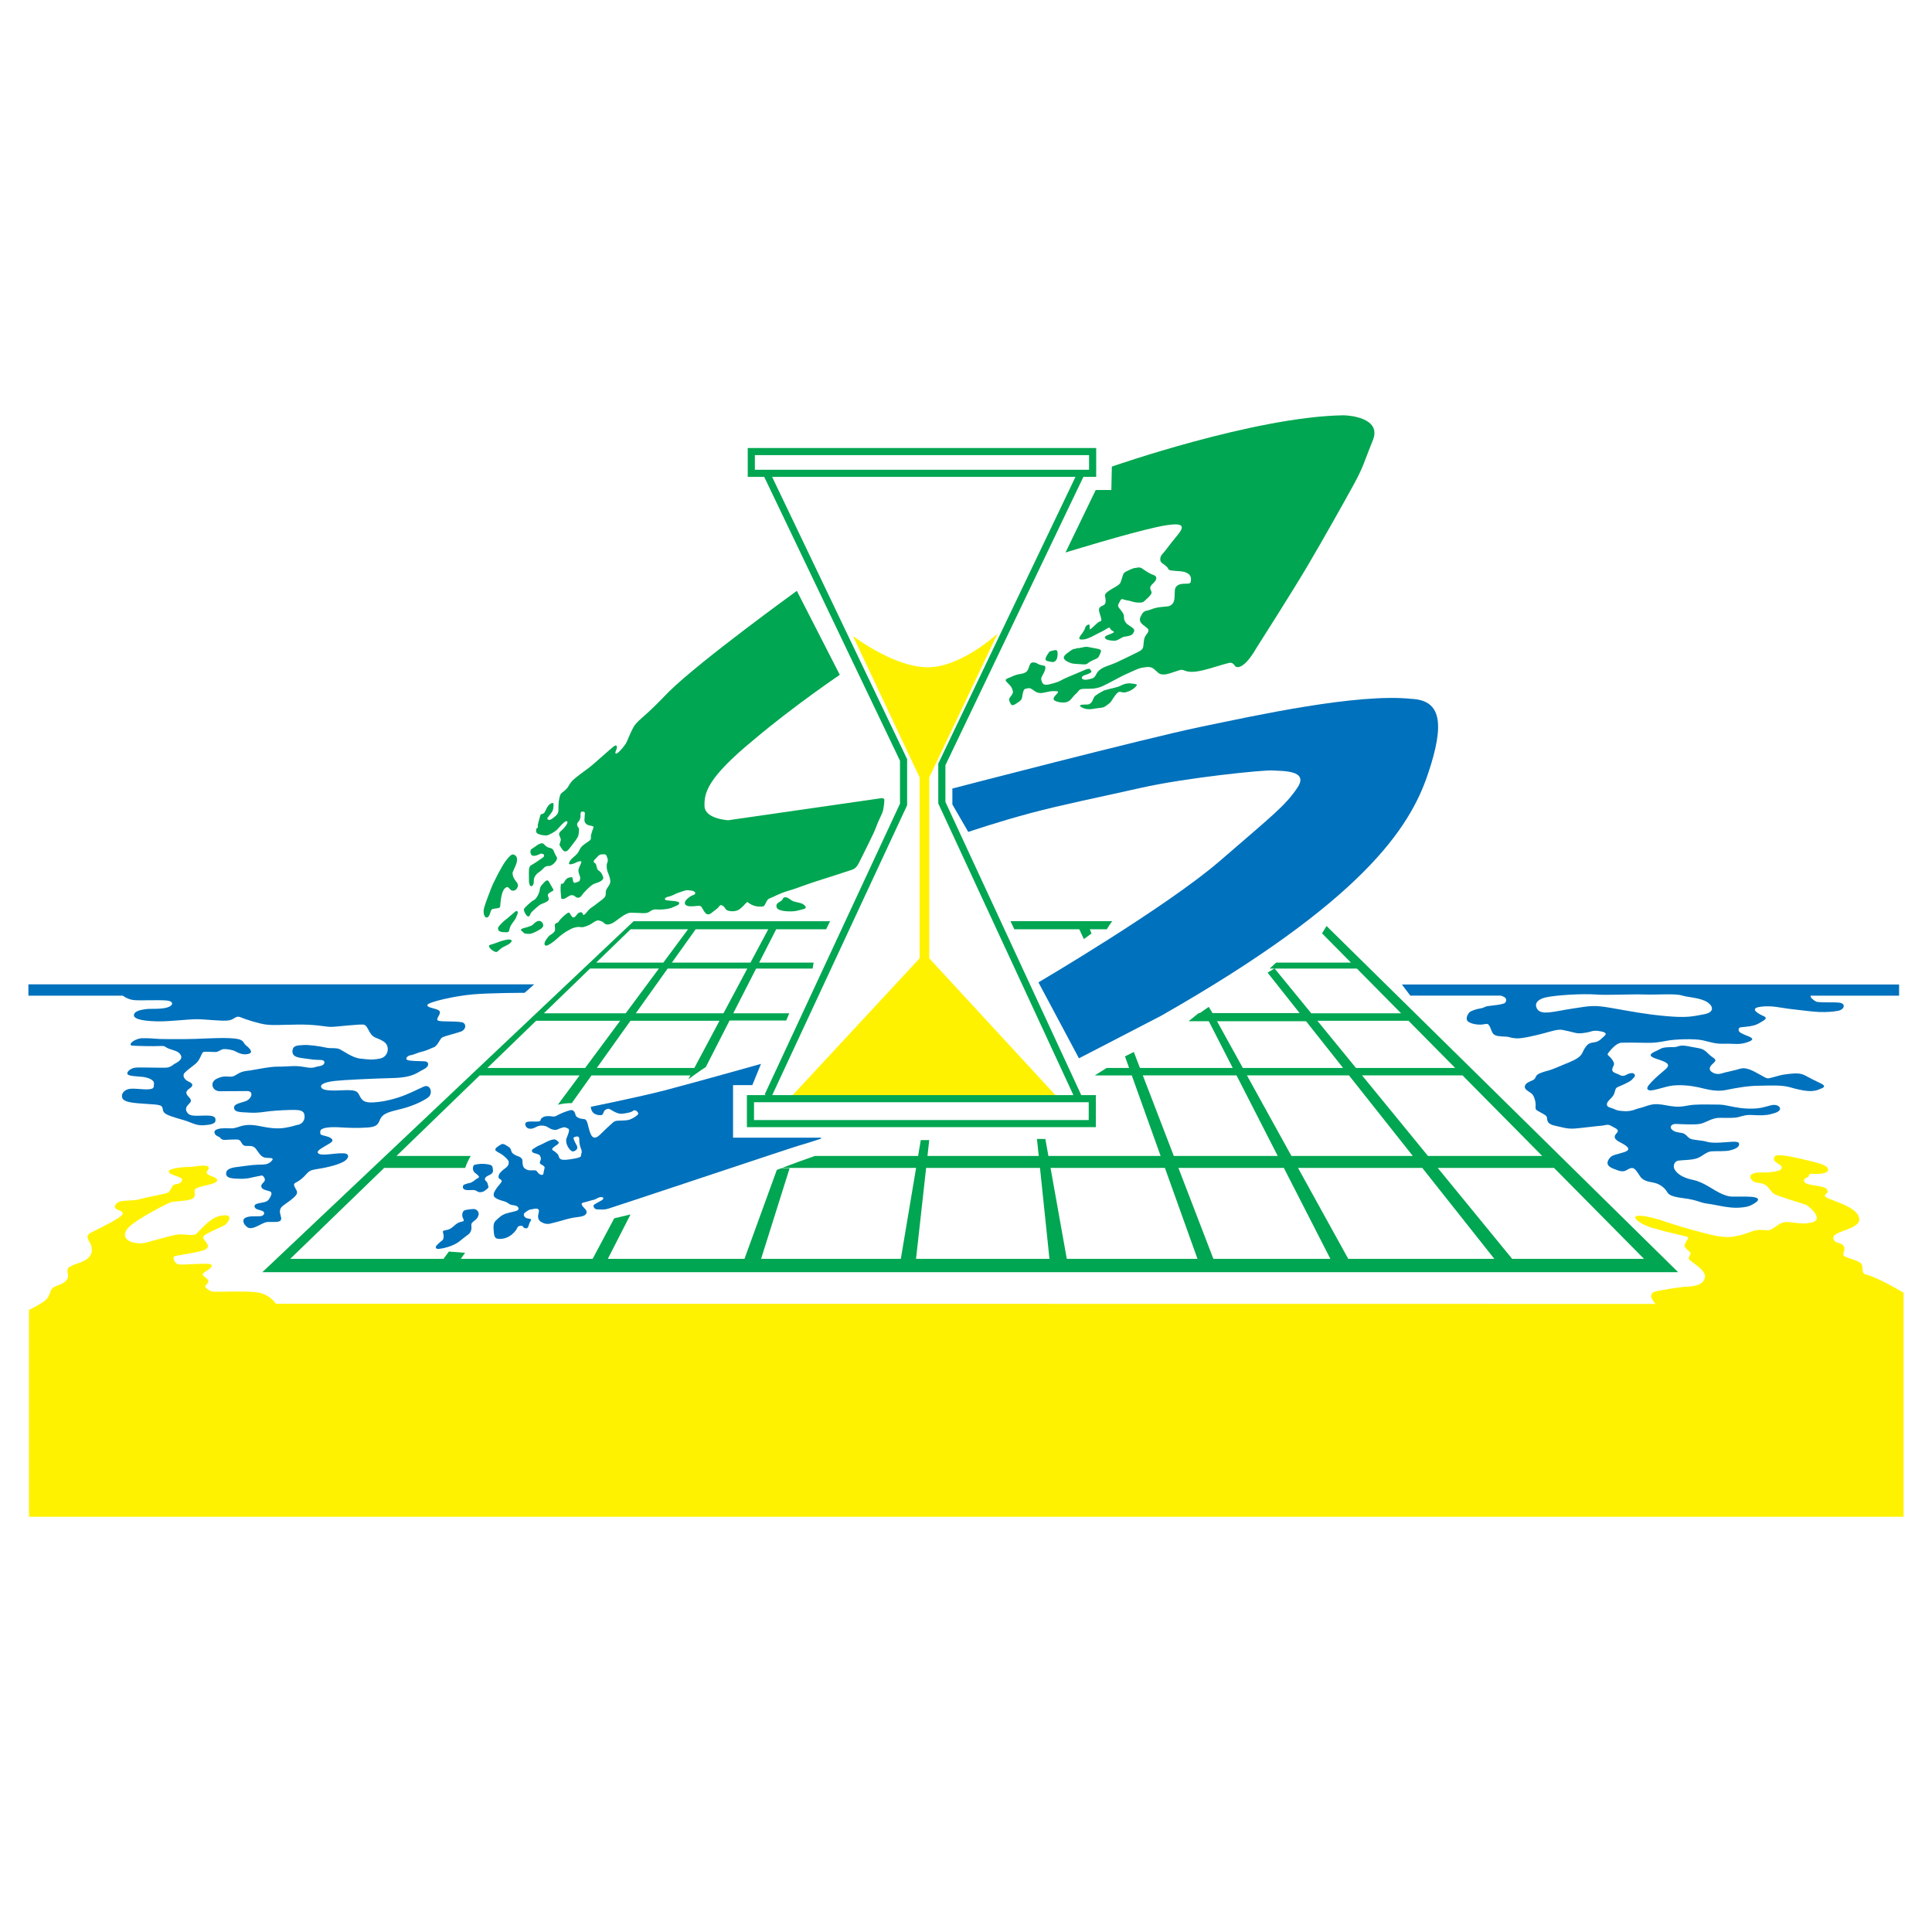 <?xml version="1.0" encoding="utf-8"?>
<!-- Generator: Adobe Illustrator 13.0.0, SVG Export Plug-In . SVG Version: 6.00 Build 14948)  -->
<!DOCTYPE svg PUBLIC "-//W3C//DTD SVG 1.0//EN" "http://www.w3.org/TR/2001/REC-SVG-20010904/DTD/svg10.dtd">
<svg version="1.0" id="Layer_1" xmlns="http://www.w3.org/2000/svg" xmlns:xlink="http://www.w3.org/1999/xlink" x="0px" y="0px"
	 width="192.756px" height="192.756px" viewBox="0 0 192.756 192.756" enable-background="new 0 0 192.756 192.756"
	 xml:space="preserve">
<g>
	<polygon fill-rule="evenodd" clip-rule="evenodd" fill="#FFFFFF" points="0,0 192.756,0 192.756,192.756 0,192.756 0,0 	"/>
	<path fill-rule="evenodd" clip-rule="evenodd" fill="#0071BC" d="M2.834,98.209h50.463l-0.959,0.846c0,0-3.389,0-5.16,0.154
		c-1.771,0.154-4.544,0.771-4.544,1.078c0,0.309,1.078,0.309,1.232,0.617c0.154,0.307-0.462,0.77-0.154,0.924
		c0.309,0.154,2.233,0,2.542,0.23s0.154,0.693-0.231,0.848s-1.694,0.461-1.925,0.615s-0.462,0.924-0.924,1.002
		c0,0-0.596,0.295-1.076,0.402c-0.48,0.107-0.783,0.303-1.138,0.355c-0.356,0.055-0.605,0.41-0.25,0.498
		c0.356,0.09,1.103,0.09,1.619,0.107s0.551,0.516-0.089,0.818s-0.979,0.801-3.078,0.854s-4.946,0.195-5.729,0.285
		s-1.423,0.268-1.405,0.551c0.018,0.285,0.373,0.463,1.903,0.393c1.53-0.072,1.69,0.018,1.939,0.516s0.445,0.818,1.886,0.641
		c1.441-0.178,2.598-0.641,3.292-0.961c0.693-0.32,0.569-0.268,1.228-0.57c0.658-0.301,0.979,0.676,0.427,1.086
		c-0.551,0.41-1.637,0.891-2.74,1.156c-1.103,0.268-1.619,0.41-1.921,0.818c-0.303,0.41-0.143,0.926-1.299,1.014
		c-1.156,0.09-1.904,0.037-2.989-0.018c-1.085-0.053-1.797,0.09-1.797,0.41s-0.071,0.32,0.516,0.463
		c0.586,0.141,0.96,0.408,0.462,0.711s-0.747,0.426-1.067,0.658c-0.32,0.23-0.231,0.533,0.623,0.48
		c0.854-0.055,1.103-0.143,1.779-0.125c0.676,0.018,0.569,0.553-0.053,0.871c-0.623,0.32-1.654,0.553-2.313,0.658
		c-0.658,0.107-0.925,0.125-1.227,0.428c-0.303,0.303-0.32,0.391-0.748,0.711c-0.427,0.32-0.676,0.268-0.569,0.588
		c0.106,0.32,0.427,0.551,0.195,0.889s-0.889,0.766-1.299,1.068c-0.409,0.303-0.355,0.641-0.267,0.961s0.213,0.658-0.498,0.676
		s-0.783-0.09-1.37,0.195c-0.587,0.285-1.085,0.605-1.477,0.303c-0.392-0.303-0.516-0.748-0.142-0.926s0.943-0.125,1.423-0.143
		s0.587-0.426,0.195-0.551c-0.391-0.125-0.569-0.125-0.676-0.303c-0.107-0.178-0.089-0.32,0.32-0.426
		c0.409-0.107,0.854-0.09,1.067-0.41c0.214-0.32,0.409-0.693,0.071-0.801s-0.818-0.16-0.836-0.498
		c-0.018-0.338,0.516-0.428,0.32-0.818c-0.195-0.391-0.284-0.23-0.765-0.16c-0.48,0.072-0.8,0.248-1.654,0.23
		s-1.423-0.053-1.406-0.551c0.018-0.498,0.748-0.586,1.21-0.641c0.462-0.053,1.334-0.195,1.939-0.213
		c0.605-0.018,0.979,0.018,1.316-0.303s0.16-0.355-0.196-0.373c-0.355-0.018-0.623,0.018-0.979-0.463
		c-0.355-0.48-0.426-0.711-0.907-0.729c-0.48-0.02-0.623,0.07-0.836-0.303c-0.213-0.373-0.267-0.357-0.978-0.338
		c-0.712,0.018-0.765,0.088-0.997-0.035c-0.231-0.125-0.071-0.162-0.392-0.285c-0.32-0.125-0.498-0.498-0.178-0.658
		s0.765-0.16,1.263-0.143s0.534,0,1.139-0.195c0.604-0.195,1.192-0.18,1.992-0.018c0.801,0.16,1.672,0.301,2.491,0.16
		c0.818-0.143,0.925-0.232,1.299-0.303c0.374-0.072,0.641-0.41,0.641-0.783s-0.089-0.676-0.872-0.693
		c-0.783-0.018-1.939,0.053-2.597,0.123c-0.658,0.072-1.157,0.197-2.028,0.143c-0.872-0.053-1.459-0.018-1.53-0.426
		c-0.071-0.41,0.409-0.48,1.085-0.695c0.676-0.213,0.925-1.031,0.213-1.031s-1.957,0.018-2.722,0.018
		c-0.765,0-1.049-0.889-0.32-1.244c0.729-0.355,1.05-0.178,1.495-0.215c0.445-0.035,0.658-0.479,1.477-0.568
		s2.313-0.445,3.149-0.428s1.69-0.143,2.508,0.018s1.014,0.09,1.316,0c0.303-0.088,0.249-0.018,0.569-0.141
		c0.32-0.125,0.338-0.498-0.035-0.535c-0.374-0.035-0.516,0.018-1.316-0.105c-0.801-0.125-1.62-0.107-1.602-0.766
		s0.605-0.568,1.067-0.623c0.462-0.053,1.744,0.125,2.259,0.25c0.516,0.123,1.032-0.018,1.423,0.178
		c0.392,0.195,1.263,0.854,2.028,0.924c0.765,0.072,1.067,0.16,1.939,0c0.872-0.16,1.049-1.244,0.427-1.672
		c-0.623-0.426-0.961-0.338-1.281-0.746c-0.32-0.41-0.392-0.855-0.712-0.961c-0.32-0.107-2.864,0.23-3.38,0.213
		c-0.516-0.018-1.458-0.248-3.149-0.23c-1.69,0.018-2.508,0.088-3.238,0c-0.729-0.09-2.063-0.518-2.562-0.73
		c-0.498-0.213-0.569,0.23-1.209,0.32s-2.295-0.125-3.167-0.125c-0.872,0-2.704,0.232-3.825,0.215
		c-1.121-0.018-2.437-0.143-2.437-0.605s0.854-0.57,1.263-0.623c0.409-0.053,1.334,0.035,2.01-0.143
		c0.676-0.178,0.765-0.641-0.018-0.711c-0.783-0.07-2.562,0.018-3.22-0.035c-0.658-0.055-1.139-0.445-1.139-0.445H2.834V98.209
		L2.834,98.209z"/>
	<path fill-rule="evenodd" clip-rule="evenodd" fill="#0071BC" d="M14.067,103.586c-0.846,0.141-1.339,0.705-0.846,0.74
		c0.494,0.035,2.15,0.07,2.75,0.035c0.599-0.035,0.423,0.105,0.916,0.281c0.494,0.178,0.776,0.213,0.987,0.424
		s0.528,0.6-0.494,1.092c0,0-0.334,0.312-0.728,0.357s-2.604-0.045-3.104,0s-0.923,0.408-0.833,0.637
		c0.091,0.227,0.984,0.227,1.499,0.287s1.181,0.271,1.15,0.682c-0.03,0.408,0.015,0.514-0.56,0.559
		c-0.575,0.047-1.559-0.15-2.013-0.014c-0.455,0.135-0.651,0.453-0.621,0.727c0.03,0.271,0.121,0.559,1.574,0.68
		c1.453,0.121,2.195,0.092,2.392,0.318c0.197,0.229-0.03,0.516,0.485,0.787c0.515,0.273,1.665,0.545,2.043,0.682
		s0.969,0.455,1.62,0.408c0.651-0.045,1.181-0.121,1.211-0.439c0.031-0.316-0.015-0.545-0.984-0.529
		c-0.969,0.016-1.514,0.092-1.786-0.242c-0.272-0.332-0.182-0.605,0.076-0.863c0.257-0.256,0.378-0.408,0.031-0.756
		c-0.349-0.348-0.318-0.576,0.09-0.848c0.409-0.273,0.318-0.5-0.076-0.666s-0.727-0.576-0.409-0.908
		c0.318-0.334,0.757-0.592,1.15-0.953c0.394-0.365,0.515-1,0.681-1.092c0.167-0.09,0.954,0,1.257-0.014
		c0.303-0.016,0.515-0.273,0.802-0.289c0.288-0.014,0.863,0.061,1.166,0.229c0.303,0.166,0.772,0.393,1.317,0.242
		c0.545-0.152,0.015-0.621-0.303-0.879s-0.061-0.621-1.559-0.682s-3.073,0.092-4.405,0.092s-2.574,0.016-3.133-0.045
		C14.851,103.564,14.067,103.586,14.067,103.586L14.067,103.586z"/>
	<path fill-rule="evenodd" clip-rule="evenodd" fill="#0071BC" d="M189.473,99.336v-1.111h-49.602l0.838,1.111h9.033
		c0.267,0.076,0.506,0.195,0.52,0.377c0,0,0.078,0.322-0.267,0.422c-0.344,0.1-0.743,0.154-1.365,0.221
		c-0.622,0.068-0.422,0.168-0.899,0.246c-0.478,0.076-0.977,0.254-1.121,0.398s-0.499,0.689-0.089,0.955
		c0.411,0.266,1.121,0.311,1.487,0.244c0.367-0.066,0.467-0.111,0.645,0.256c0.178,0.365,0.2,0.688,0.532,0.832
		c0.334,0.145,0.855,0.111,1.166,0.145s0.333,0.121,0.922,0.166c0.588,0.045,2.098-0.332,2.809-0.521
		c0.71-0.189,1.332-0.41,1.81-0.322c0.478,0.09,0.854,0.189,1.254,0.289c0.4,0.1,0.767,0.033,1.178-0.033
		c0.41-0.066,0.577-0.223,1.121-0.156s0.965,0.201,0.644,0.488c-0.322,0.289-0.533,0.578-1.021,0.645s-0.655,0.133-0.966,0.611
		c-0.311,0.477-0.145,0.799-1.487,1.365c-1.344,0.566-1.921,0.799-2.121,0.844c-0.199,0.045-0.766,0.199-1.055,0.377
		c-0.288,0.178-0.177,0.434-0.51,0.588c-0.333,0.156-0.755,0.268-0.8,0.633c-0.045,0.367,0.61,0.545,0.8,0.834
		c0.188,0.287,0.311,0.754,0.277,1.131c-0.033,0.379,0.066,0.367,0.466,0.6c0.4,0.234,0.655,0.311,0.678,0.59
		c0.021,0.277,0.056,0.598,0.799,0.754c0.744,0.156,1.222,0.344,2.01,0.277s2.22-0.256,2.608-0.277s0.611-0.211,0.988,0.021
		c0.378,0.234,0.888,0.346,0.544,0.711c-0.344,0.367-0.267,0.611,0.378,0.943c0.644,0.334,1.154,0.689,0.41,0.943
		c-0.743,0.256-1.21,0.268-1.466,0.578c-0.255,0.311-0.477,0.744,0.289,1.066c0.767,0.322,1.032,0.355,1.354,0.178
		s0.422-0.244,0.644-0.211c0.223,0.033,0.5,0.465,0.688,0.766c0.188,0.299,0.467,0.533,1.244,0.654
		c0.776,0.123,1.21,0.555,1.409,0.834c0.2,0.277,0.178,0.555,1.677,0.742c1.499,0.189,1.609,0.445,2.397,0.545
		c0.789,0.1,2.132,0.467,3.108,0.41c0.978-0.055,1.222-0.199,1.621-0.443s0.766-0.645-0.766-0.666
		c-1.532-0.023-1.588,0.111-2.465-0.256c-0.877-0.365-1.776-1.176-2.908-1.41c-1.133-0.232-1.6-0.666-1.821-1.021
		s-0.044-0.832,0.333-0.898c0.378-0.066,1.41-0.045,1.942-0.256c0.533-0.211,0.878-0.643,1.41-0.678
		c0.533-0.033,1.332,0.023,1.81-0.088s0.844-0.289,0.911-0.521c0.066-0.234-0.022-0.367-0.645-0.344
		c-0.621,0.021-1.898,0.199-2.52,0.01c-0.622-0.188-1.366-0.154-1.699-0.322c-0.333-0.166-0.422-0.498-0.832-0.564
		c-0.411-0.068-0.678-0.078-0.966-0.312c-0.289-0.232-0.145-0.609,0.399-0.588s1.843,0.1,2.397-0.012
		c0.556-0.109,1.166-0.598,1.91-0.598c0.743,0,1.443,0.043,1.909-0.078c0.467-0.123,0.744-0.244,1.443-0.201
		c0.699,0.045,1.321,0.033,1.721-0.076c0.399-0.111,0.71-0.156,0.921-0.4s-0.144-0.666-0.832-0.5
		c-0.688,0.168-1.066,0.367-2.298,0.334c-1.232-0.033-2.209-0.4-2.875-0.4c-0.667,0-1.722-0.033-2.465,0.012
		c-0.744,0.045-1.177,0.244-1.921,0.188c-0.744-0.055-1.077-0.199-1.765-0.244c-0.688-0.043-1.288,0.279-1.743,0.379
		s-0.8,0.355-1.555,0.32c-0.755-0.031-0.811-0.121-1.11-0.242c-0.3-0.123-0.654-0.135-0.654-0.434c0-0.301,0.377-0.512,0.621-0.867
		c0.244-0.354,0.155-0.721,0.422-0.844c0.267-0.121,1.266-0.521,1.477-0.777c0.211-0.254,0.345-0.299,0.244-0.498
		c-0.1-0.201-0.455-0.168-0.821,0.033c-0.366,0.199-0.533,0.078-0.766-0.033c-0.233-0.111-0.645-0.201-0.645-0.455
		c0-0.256,0.211-0.434,0.178-0.645s-0.255-0.51-0.455-0.688c-0.199-0.178-0.255-0.211-0.033-0.467s0.722-0.889,1.243-0.91
		c0.521-0.023,1.81-0.012,2.476,0.01c0.666,0.023,1.277-0.055,2.065-0.211c0.788-0.154,2.73-0.221,3.541-0.043
		s1.244,0.377,2.176,0.344c0.933-0.033,1.421,0.133,2.21-0.123c0.788-0.254,0.677-0.422,0.155-0.633
		c-0.522-0.209-0.955-0.365-0.944-0.621c0.012-0.256,0.067-0.256,0.678-0.311s1.032-0.154,1.398-0.377s0.944-0.467,0.422-0.689
		c-0.521-0.221-1.487-0.766-0.344-0.932s2.076,0.121,3.108,0.232s2.221,0.277,2.819,0.289c0.6,0.012,1.222,0,1.854-0.123
		c0.633-0.121,0.788-0.732,0.111-0.809c-0.678-0.078-2.055,0.033-2.343-0.123c-0.252-0.135-0.629-0.447-0.501-0.576H189.473
		L189.473,99.336z M170.039,101.189c-1.218,0.232-1.78,0.373-3.841,0.186c-2.061-0.186-3.466-0.467-5.34-0.795
		c-1.873-0.328-2.107-0.234-3.98,0.047c-1.874,0.281-3.186,0.748-3.561-0.047c-0.374-0.797,0.847-1.057,0.847-1.057
		c1.074-0.256,3.838-0.395,5.009-0.303c1.171,0.094,3.606-0.047,4.871,0s3.037-0.113,3.747,0.094
		c0.71,0.209,1.452,0.188,2.248,0.516S171.257,100.955,170.039,101.189L170.039,101.189z"/>
	<path fill-rule="evenodd" clip-rule="evenodd" fill="#0071BC" d="M165.326,104.816c-0.784,0.336-0.915,0.541-0.019,0.84
		c0.896,0.299,1.475,0.486,0.858,1.027s-0.858,0.711-1.344,1.213c-0.485,0.504-0.635,0.766-0.28,0.879
		c0.354,0.111,1.549-0.375,2.333-0.467c0.785-0.094,1.793,0,2.559,0.168s1.735,0.484,2.744,0.279c1.008-0.205,2.109-0.41,3.229-0.43
		c1.12-0.018,2.353-0.092,3.174,0.15s1.717,0.43,2.24,0.373c0.522-0.057,0.485-0.094,0.877-0.242c0.393-0.15,0.43-0.299-0.13-0.561
		c-0.561-0.262-0.934-0.449-1.4-0.709c-0.467-0.262-0.896-0.281-1.718-0.188s-0.933,0.168-1.568,0.336
		c-0.635,0.168-0.522,0.15-1.213-0.225c-0.691-0.373-1.4-0.82-2.035-0.635c-0.635,0.188-1.083,0.262-1.512,0.375
		c-0.43,0.111-0.729,0.26-1.195,0.037c-0.467-0.225-0.41-0.543-0.131-0.822c0.28-0.279,0.579-0.41,0.075-0.729
		c-0.505-0.316-0.672-0.803-1.419-0.914s-1.513-0.355-1.941-0.205c-0.43,0.148-0.448,0.094-0.952,0.111
		c-0.504,0.02-0.673,0.057-0.859,0.15C165.513,104.723,165.326,104.816,165.326,104.816L165.326,104.816z"/>
	<path fill-rule="evenodd" clip-rule="evenodd" fill="#0071BC" d="M81.794,113.504h-8.658v-5.244h1.924l0.866-2.117
		c0,0-7.023,1.973-9.621,2.646s-7.359,1.635-7.359,1.635s-0.005,0.289,0.194,0.545c0.2,0.254,0.655,0.322,0.866,0.287
		c0.21-0.033,0.177-0.398,0.399-0.531c0.222-0.135,0.344-0.135,0.533-0.012c0.188,0.121,0.744,0.477,1.199,0.4
		c0.455-0.078,0.81-0.111,1.032-0.289s0.511,0.145,0.511,0.277s-0.322,0.344-0.6,0.488c-0.277,0.145-0.455,0.199-1.088,0.211
		s-0.655,0.033-0.933,0.277s-0.844,0.777-1.166,1.1s-0.721,0.566-0.988-0.1s-0.255-1.4-0.622-1.422
		c-0.366-0.021-0.788-0.154-0.854-0.4c-0.067-0.244-0.167-0.576-0.544-0.488c-0.378,0.09-1,0.346-1.311,0.523
		c-0.311,0.176-0.377,0.088-0.777,0.064c-0.399-0.021-0.644,0.078-0.799,0.256s0.067,0.277-0.5,0.289s-1.144-0.088-1.088,0.301
		c0.055,0.389,0.433,0.477,0.755,0.377s0.433-0.223,0.633-0.256s0.588-0.045,0.844,0.133s0.677,0.355,0.943,0.244
		c0.267-0.109,0.688-0.299,0.833-0.211c0.144,0.09,0.411,0.045,0.344,0.389c-0.067,0.344-0.278,0.699-0.278,0.855
		s0,0.422,0.233,0.777c0.233,0.355,0.433,0.488,0.744,0.244s0.022-0.533-0.078-0.766c-0.1-0.234-0.267-0.479-0.067-0.545
		s0.488-0.133,0.478,0.199c-0.011,0.334,0.056,0.711,0.167,0.945c0.111,0.232,0.089,0.465,0.022,0.564
		c-0.066,0.102,0.2,0.279-0.555,0.422c-0.755,0.145-1.321,0.211-1.521,0.057c-0.2-0.156-0.133-0.301-0.233-0.434
		s-0.344-0.332-0.5-0.422c-0.155-0.088-0.089-0.188,0.078-0.332c0.166-0.145,0.655-0.355,0.444-0.533s-0.267-0.301-0.688-0.178
		c-0.422,0.121-0.899,0.434-1.177,0.533c-0.277,0.1-0.5,0.299-0.61,0.344c-0.111,0.045-0.255,0.277-0.044,0.389
		s0.588,0.121,0.688,0.299c0.1,0.178,0.145,0.322,0.044,0.512c-0.1,0.188-0.044,0.311,0.111,0.389
		c0.156,0.078,0.355,0.178,0.311,0.344s-0.1,0.455-0.122,0.578c-0.022,0.121-0.233,0.166-0.466-0.045
		c-0.233-0.211-0.122-0.334-0.577-0.311c-0.455,0.021-0.555-0.023-0.788-0.168c-0.233-0.143-0.255-0.531-0.255-0.766
		c0-0.232-0.156-0.355-0.344-0.432c-0.188-0.078-0.377-0.123-0.611-0.312c-0.233-0.188-0.122-0.465-0.389-0.633
		c-0.266-0.166-0.544-0.422-0.799-0.266c-0.255,0.156-0.588,0.367-0.566,0.521c0.022,0.156,0.333,0.268,0.611,0.443
		c0.277,0.178,0.732,0.59,0.732,0.777c0,0.189,0,0.379-0.355,0.633c-0.355,0.256-0.6,0.512-0.633,0.678s-0.089,0.277,0.111,0.4
		c0.2,0.121,0.244,0.188,0.066,0.41c-0.177,0.223-0.344,0.4-0.466,0.6c-0.122,0.199-0.299,0.455-0.2,0.699
		c0.1,0.244,0.755,0.443,0.988,0.5c0.233,0.055,0.389,0.178,0.566,0.289c0.178,0.109,0.311,0.076,0.611,0.154s0.444,0.4,0.066,0.521
		c-0.377,0.123-0.943,0.189-1.321,0.389c-0.378,0.201-0.789,0.656-0.789,0.656s-0.211,0.178-0.155,0.799s0.022,0.977,0.666,0.955
		c0.644-0.023,1.121-0.355,1.432-0.711s0.267-0.533,0.422-0.566s0.344-0.088,0.422,0.066c0.078,0.156,0.433,0.256,0.522-0.021
		c0.088-0.277,0.122-0.389,0.222-0.545c0.1-0.154,0.111-0.221-0.266-0.266s-0.5-0.412-0.333-0.545s0.433-0.344,0.622-0.355
		c0.189-0.01,0.444-0.133,0.677-0.055c0.233,0.078,0.111,0.355,0.066,0.578c-0.044,0.221-0.011,0.543,0.267,0.709
		c0.278,0.168,0.577,0.277,0.988,0.168c0.411-0.111,0.578-0.135,1.066-0.277c0.488-0.145,0.988-0.301,1.743-0.379
		s0.877-0.432,0.688-0.699c-0.188-0.266-0.699-0.621-0.233-0.732s0.788-0.232,1.021-0.277c0.233-0.045,0.222-0.123,0.533-0.232
		c0.311-0.111,0.644,0.043,0.255,0.287s-0.899,0.422-0.811,0.611s0.133,0.299,0.5,0.299c0.366,0,0.499,0.045,0.932-0.066
		s18.54-6.172,19.128-6.326c0.588-0.156,2.131-0.668,2.131-0.668s0.022-0.1-0.011-0.1S81.794,113.504,81.794,113.504L81.794,113.504
		z"/>
	<path fill-rule="evenodd" clip-rule="evenodd" fill="#0071BC" d="M47.795,117.396c-0.029,0.176-0.161,0.133-0.336,0.279
		s-0.22,0.176-0.396,0.277c-0.176,0.104-0.234,0.059-0.484,0.146c-0.249,0.088-0.41,0.074-0.395,0.367
		c0.014,0.293,0.483,0.293,0.864,0.264c0.38-0.029,0.498,0.102,0.644,0.176c0.147,0.072,0.469,0.059,0.688-0.117
		c0.22-0.176,0.411-0.264,0.337-0.455c-0.073-0.189-0.044-0.322-0.19-0.453c-0.147-0.133-0.205-0.234-0.088-0.396
		c0.117-0.16,0.366-0.219,0.542-0.336c0.176-0.117,0.235-0.234,0.191-0.527s-0.073-0.367-0.41-0.439
		c-0.337-0.074-0.82-0.088-1.099-0.029c-0.278,0.059-0.41,0-0.468,0.307c-0.059,0.309,0.102,0.498,0.308,0.645
		C47.708,117.25,47.795,117.396,47.795,117.396L47.795,117.396z"/>
	<path fill-rule="evenodd" clip-rule="evenodd" fill="#0071BC" d="M46.257,121.807c-0.059,0.088-0.351,0.072-0.615,0.234
		c-0.264,0.16-0.425,0.367-0.66,0.512c-0.234,0.146-0.366,0.146-0.615,0.205c-0.25,0.059-0.191,0.104-0.132,0.352
		c0.058,0.25,0.043,0.543-0.147,0.674c-0.19,0.133-0.131,0.104-0.439,0.381c-0.308,0.279-0.162,0.469,0.132,0.439
		c0.292-0.029,1.436-0.219,2.139-0.82c0.703-0.6,0.952-0.629,1.069-0.996c0.118-0.365-0.014-0.527,0.059-0.703
		c0.073-0.176,0.293-0.277,0.469-0.453c0.175-0.176,0.366-0.557,0.132-0.82s-0.483-0.191-0.85-0.146
		c-0.366,0.043-0.557,0.072-0.63,0.293c-0.073,0.219-0.058,0.322-0.014,0.482C46.199,121.602,46.316,121.719,46.257,121.807
		L46.257,121.807z"/>
	<path fill-rule="evenodd" clip-rule="evenodd" fill="#0071BC" d="M96.605,83.002l-1.587-2.742v-1.587c0,0,19.12-4.979,24.676-6.133
		s15.729-3.391,21.141-2.814c2.886,0.145,3.394,2.317,1.602,7.58c-1.793,5.262-6.42,12.549-26.566,24.022
		c-5.267,2.742-8.225,4.258-8.225,4.258l-4.041-7.576c0,0,12.771-7.504,18.11-12.122s6.493-5.483,7.72-7.288
		c1.228-1.804-1.587-1.659-2.453-1.731c-0.865-0.072-8.657,0.722-13.131,1.731c-4.474,1.01-7.793,1.66-11.04,2.525
		C99.563,81.992,96.605,83.002,96.605,83.002L96.605,83.002z"/>
	<path fill-rule="evenodd" clip-rule="evenodd" fill="#FFF200" d="M2.894,130.689v20.639h187.027v-22.35c0,0-2.623-1.59-3.875-1.852
		c-0.391-0.262-0.078-0.758-0.365-1.07c-0.286-0.312-1.356-0.521-1.669-0.73c-0.313-0.209,0.179-0.551-0.057-0.994
		c-0.234-0.443-1.039-0.205-1.039-0.857s2.504-0.809,2.582-1.748c0.105-1.381-3.209-2.008-3.391-2.348
		c-0.183-0.338,0.339-0.156,0.209-0.652c-0.131-0.494-2.062-0.391-2.27-0.781c-0.209-0.393,0.26-0.445,0.365-0.523
		c0.104-0.076-0.001-0.312,0.287-0.312c0.287,0,1.639,0.107,1.691-0.387c0.053-0.496-1.171-0.734-2.109-0.969
		s-2.993-0.705-3.201-0.393c-0.477,0.705,0.932,0.732,0.646,1.252c-0.183,0.34-1.722,0.393-2.035,0.367
		c-0.312-0.027-0.939,0.051-1.043,0.312c-0.104,0.26,0.182,0.547,0.442,0.652c0.262,0.104,0.756,0.051,1.096,0.312
		c0.34,0.26,0.47,0.6,0.783,0.834c0.313,0.236,2.895,0.992,3.182,1.096c0.288,0.105,2.14,1.645,0.313,1.826
		c-0.678,0.184-1.8-0.156-2.399-0.078c-0.601,0.078-1.122,0.703-1.514,0.783c-0.391,0.078-0.757-0.08-1.356,0.025
		c-0.599,0.105-1.825,0.809-3.286,0.652c-0.887,0-5.035-1.227-6.391-1.723c-4.096-1.146-2.009,0.627-0.235,0.939
		c1.044,0.365,3.026,0.705,3.131,0.836c0.104,0.129-0.418,0.6-0.339,0.887c0.078,0.287,0.625,0.574,0.6,0.73
		c-0.026,0.156-0.209,0.287-0.183,0.521s1.669,1.043,1.617,1.773c-0.078,0.939-1.305,0.992-1.904,1.018s-2.713,0.365-3.104,0.496
		c-0.86,0.285,0.079,1.219,0.079,1.219l-137.651-0.016c0,0-0.652-1.047-2.035-1.152c-0.913-0.131-3.86-0.025-4.2-0.051
		c-0.339-0.027-0.73-0.312-0.809-0.471c-0.078-0.156,0.156-0.182,0.287-0.496c0.13-0.312-0.521-0.52-0.547-0.756
		c-0.026-0.234,1.2-0.652,0.834-0.99c-0.261-0.209-3,0.104-3.312-0.027s-0.47-0.521-0.417-0.73s3.13-0.416,3.365-0.912
		c0.234-0.393-0.496-0.783-0.417-1.096s2.061-1.018,2.295-1.279c0.652-0.781,0.235-1.016-0.73-0.781
		c-0.965,0.234-1.982,1.539-2.269,1.773s-1.174,0-1.8,0.053c-0.626,0.051-3.182,0.859-3.6,0.887c-1.774,0.025-2.139-0.889-1.2-1.723
		s3.469-2.111,3.913-2.32s1.748-0.131,2.27-0.393c0.521-0.26,0.156-0.781,0.287-0.938c0.365-0.393,2.113-0.471,2.217-0.861
		c0.104-0.393-0.913-0.469-1.017-0.756s0.287-0.314,0.156-0.627s-1.669,0.025-1.878,0s-2.061,0.078-2.087,0.443
		s1.356,0.521,1.331,0.809c-0.052,0.496-0.6,0.418-0.809,0.521c-0.209,0.104-0.339,0.6-0.548,0.756
		c-0.209,0.158-1.93,0.418-2.843,0.68c-0.913,0.26-2.139-0.027-2.452,0.572c-0.313,0.602,0.887,0.471,0.708,0.938
		c-0.104,0.312-1.959,1.254-3.003,1.754c-0.6,0.287-0.625,0.492-0.182,1.197c0.104,0.285,0.313,0.887-0.235,1.408
		s-1.617,0.6-2.008,1.018c-0.235,0.312,0.234,0.781-0.183,1.225c-0.417,0.443-1.017,0.496-1.33,0.73s-0.261,0.809-0.73,1.227
		S2.894,130.689,2.894,130.689L2.894,130.689z"/>
	<path fill-rule="evenodd" clip-rule="evenodd" fill="#FFF200" d="M85.094,63.449c0,0,4.09,3.128,7.458,3.128
		s6.978-3.369,6.978-3.369l-6.817,14.356V95.61l12.832,13.916H78.839L91.751,95.61V77.564L85.094,63.449L85.094,63.449z"/>
	<path fill-rule="evenodd" clip-rule="evenodd" fill="#00A651" d="M110.93,46.552l-0.052,2.337h-1.559l-3.013,6.234
		c0,0,6.233-1.922,9.143-2.545c2.909-0.623,2.754-0.052,1.974,0.883c-0.779,0.935-1.194,1.559-1.454,1.818s-0.26,0.675-0.104,0.831
		c0.156,0.156,0.624,0.416,0.676,0.624c0.052,0.208,0.52,0.207,1.195,0.259c0.675,0.052,1.09,0.312,1.09,0.779
		c0,0.467-0.103,0.467-0.623,0.467c-0.52,0-0.935,0.156-0.986,0.624s0.052,1.091-0.26,1.403c-0.312,0.312-0.52,0.208-1.247,0.312
		s-0.883,0.26-1.143,0.312c-0.26,0.052-0.52,0.104-0.676,0.467c0,0-0.26,0.363-0.127,0.646c0.134,0.284,0.334,0.367,0.551,0.55
		s0.383,0.284,0.183,0.583c-0.2,0.3-0.316,0.35-0.383,0.884c-0.066,0.533,0.033,0.733-0.551,1.017
		c-0.583,0.284-1.367,0.684-2.134,1.034s-1.334,0.434-1.751,0.8c-0.416,0.367-0.299,0.7-0.767,0.833
		c-0.467,0.133-0.7,0.15-0.867,0.067c-0.166-0.083-0.183-0.3,0.2-0.417c0.384-0.117,0.734-0.284,0.634-0.4s-0.083-0.351-0.566-0.15
		c-0.484,0.2-1.218,0.517-1.885,0.8c-0.666,0.284-0.533,0.333-1.217,0.534c-0.683,0.2-1.083,0.3-1.233-0.05s-0.117-0.45,0.066-0.767
		s0.4-0.833,0.134-0.9c-0.267-0.066-0.468-0.083-0.617-0.184c-0.149-0.1-0.4-0.183-0.584-0.133c-0.183,0.05-0.233,0.2-0.333,0.5
		c-0.1,0.3-0.217,0.55-0.816,0.634c-0.601,0.083-0.95,0.317-1.101,0.367c-0.149,0.05-0.517,0.167-0.35,0.366
		c0.166,0.2,0.5,0.467,0.583,0.701s0.167,0.367,0.017,0.617c-0.149,0.25-0.4,0.4-0.25,0.7s0.166,0.534,0.65,0.217
		c0.483-0.317,0.566-0.383,0.617-0.733c0.05-0.35,0.134-0.734,0.316-0.75c0.184-0.017,0.351-0.183,0.717,0.083
		c0.367,0.267,0.566,0.433,1.217,0.283s0.667-0.133,0.984-0.133c0.316,0,0.449,0.017,0.217,0.267
		c-0.234,0.25-0.518,0.534-0.167,0.701c0.35,0.167,0.983,0.25,1.316,0.05c0.334-0.2,0.434-0.484,0.751-0.75
		c0.316-0.267,0.233-0.483,0.8-0.5c0.567-0.017,1.134,0.05,1.817-0.25c0.684-0.3,1.768-0.95,2.467-1.25
		c0.7-0.3,1.101-0.55,1.584-0.617c0.483-0.067,0.768-0.15,1.15,0.167c0.384,0.317,0.45,0.517,0.9,0.517s0.617-0.117,1.184-0.284
		c0.567-0.167,0.533-0.267,1-0.083c0.467,0.184,1.15,0.101,1.768-0.05c0.617-0.15,0.751-0.2,1.367-0.383
		c0.617-0.184,0.884-0.267,1.233-0.351c0.351-0.083,0.501,0.167,0.617,0.317s0.834,0.434,2.117-1.8c0,0,3.625-5.678,5.152-8.277
		c1.527-2.6,3.38-5.882,4.484-7.896c1.105-2.015,1.04-2.242,1.982-4.549c0.942-2.308-2.534-2.511-2.989-2.502
		C125.087,41.598,110.93,46.552,110.93,46.552L110.93,46.552z"/>
	<path fill-rule="evenodd" clip-rule="evenodd" fill="#00A651" d="M113.115,56.689c0.669-0.104,0.606-0.125,1.004,0.146
		s0.69,0.439,0.941,0.523c0.252,0.083,0.419,0.272,0.21,0.586c-0.21,0.314-0.439,0.376-0.503,0.648
		c-0.062,0.272,0.23,0.44,0.084,0.67s-0.293,0.356-0.523,0.565c-0.229,0.209-0.271,0.314-0.773,0.293s-0.774-0.188-1.131-0.23
		c-0.355-0.042-0.502-0.271-0.669,0.063c-0.167,0.335-0.294,0.418-0.126,0.669c0.168,0.251,0.314,0.355,0.439,0.607
		c0.126,0.251,0.021,0.46,0.146,0.711s0.21,0.314,0.502,0.502c0.294,0.188,0.545,0.377,0.419,0.586
		c-0.125,0.209-0.104,0.334-0.628,0.439c-0.522,0.105-0.313,0-0.795,0.272c-0.481,0.271-0.564,0.188-0.983,0.146
		s-0.69-0.314-0.314-0.481c0.377-0.167,0.733-0.251,0.712-0.355c-0.021-0.105-0.062-0.042-0.251-0.188s-0.042-0.397-0.503-0.104
		c-0.46,0.293-0.648,0.334-0.982,0.523c-0.336,0.188-0.607,0.314-0.88,0.418c-0.271,0.105-0.438,0.105-0.627,0.105
		s-0.314-0.084-0.062-0.419c0.251-0.334,0.376-0.502,0.438-0.732c0.063-0.23,0.188-0.272,0.314-0.334
		c0.125-0.063,0.146,0.062,0.146,0.293c0,0.23-0.021,0.251,0.293-0.021c0.313-0.272,0.502-0.502,0.67-0.565
		c0.167-0.062,0.271-0.042,0.146-0.46c-0.125-0.418-0.292-0.774-0.083-0.983s0.564-0.125,0.564-0.628s-0.209-0.544,0.104-0.837
		c0.314-0.293,0.816-0.502,1.109-0.711c0.293-0.209,0.272-0.293,0.419-0.732c0.146-0.439,0.104-0.502,0.48-0.69
		S113.115,56.689,113.115,56.689L113.115,56.689z"/>
	<path fill-rule="evenodd" clip-rule="evenodd" fill="#00A651" d="M107.549,64.682c0.941-0.188,0.732-0.188,1.486-0.042
		c0.753,0.146,0.941,0.125,0.732,0.565c-0.21,0.44-0.105,0.398-0.774,0.691c-0.67,0.293-0.335,0.439-1.13,0.376
		c-0.796-0.062-0.838-0.021-1.256-0.209c-0.418-0.188-0.69-0.46-0.23-0.816c0.46-0.355,0.67-0.502,0.795-0.502
		c0.126,0,0.377-0.105,0.377-0.105V64.682L107.549,64.682z"/>
	<path fill-rule="evenodd" clip-rule="evenodd" fill="#00A651" d="M104.724,64.996c0.628-0.167,0.795-0.272,0.795,0.251
		c0,0.523-0.209,0.879-0.606,0.795s-0.67-0.084-0.586-0.377S104.724,64.996,104.724,64.996L104.724,64.996z"/>
	<path fill-rule="evenodd" clip-rule="evenodd" fill="#00A651" d="M110.144,68.888c1.046-0.314,1.214-0.251,1.716-0.502
		c0.502-0.251,0.858-0.23,1.214-0.168c0.355,0.063,0.502,0.042,0.146,0.377s-0.732,0.418-0.941,0.481
		c-0.209,0.062-0.461-0.084-0.628-0.042s-0.293,0.209-0.544,0.565c-0.251,0.355-0.209,0.439-0.607,0.711
		c-0.397,0.272-0.313,0.272-0.899,0.335c-0.586,0.062-0.712,0.146-1.13,0.104s-1.025-0.376-0.523-0.439
		c0.503-0.062,0.628,0.063,0.879-0.167c0.251-0.23,0.23-0.565,0.481-0.753C109.558,69.202,110.144,68.888,110.144,68.888
		L110.144,68.888z"/>
	<path fill-rule="evenodd" clip-rule="evenodd" fill="#00A651" d="M79.501,58.95c0,0-9.537,6.895-12.759,10.053
		c0,0-1.085,1.134-1.862,1.867c-0.777,0.733-1.376,1.155-1.666,1.654c-0.289,0.5-0.644,1.444-0.755,1.632
		c-0.111,0.188-0.521,0.722-0.811,0.943c-0.289,0.222-0.3,0-0.178-0.255c0.123-0.255,0.123-0.6-0.166-0.422
		c-0.289,0.177-2.021,1.787-2.576,2.198c-0.555,0.411-1.443,1.033-1.721,1.377c-0.278,0.344-0.267,0.477-0.5,0.722
		c-0.233,0.244-0.521,0.388-0.588,0.544c-0.067,0.155-0.189,0.577-0.2,1.121s0.056,0.732-0.322,1.055
		c-0.377,0.322-0.544,0.411-0.688,0.344c-0.145-0.066-0.156-0.111,0.078-0.399c0.233-0.289,0.399-0.488,0.421-0.799
		c0.022-0.311,0.089-0.611-0.266-0.411c-0.355,0.2-0.478,0.688-0.622,0.899c-0.145,0.211-0.366,0.022-0.444,0.377
		c-0.078,0.355-0.267,0.866-0.222,0.988s0,0.122-0.088,0.189c-0.089,0.066-0.123,0.299-0.022,0.466s0.855,0.311,1.066,0.245
		c0.211-0.067,0.755-0.333,0.977-0.577c0.222-0.245,0.644-0.722,0.822-0.8c0.178-0.078,0.255,0,0.178,0.189
		c-0.078,0.188-0.322,0.5-0.511,0.655c-0.189,0.155-0.344,0.322-0.289,0.489c0.055,0.167,0.133,0.311,0.155,0.399s0,0.2-0.078,0.422
		s-0.044,0.189,0.111,0.444s0.4,0.677,0.833,0.1c0.433-0.577,0.899-1.099,0.921-1.421c0.022-0.322,0.1-0.544-0.044-0.7
		c-0.144-0.155-0.133-0.411-0.011-0.51c0.122-0.1,0.255-0.4,0.244-0.6s-0.011-0.455,0.155-0.455c0.167,0,0.278,0,0.278,0.188
		c0,0.189-0.044,0.5-0.044,0.644c0,0.144,0.055,0.322,0.233,0.444c0.178,0.122,0.411,0.122,0.588,0.178
		c0.178,0.055,0.045,0.2-0.022,0.421c-0.066,0.222-0.144,0.422-0.155,0.6c-0.011,0.178,0.089,0.278-0.211,0.478
		c-0.299,0.2-0.655,0.444-0.788,0.633c-0.133,0.188-0.2,0.421-0.377,0.622c-0.178,0.2-0.188,0.178-0.466,0.433
		c-0.277,0.255-0.544,0.699-0.111,0.61s0.478-0.211,0.744-0.277c0.266-0.067,0.333-0.022,0.166,0.322
		c-0.166,0.344-0.255,0.533-0.155,0.844c0.1,0.311,0.167,0.433,0.123,0.588c-0.045,0.155,0,0.2-0.211,0.277
		c-0.211,0.078-0.4,0.2-0.478-0.033s-0.011-0.433-0.177-0.422c-0.167,0.011-0.4,0.022-0.578,0.267
		c-0.178,0.244-0.178,0.355-0.311,0.377c-0.133,0.022-0.166-0.089-0.188,0.366c-0.022,0.456,0.066,0.977,0.066,1.088
		c0,0.111,0.255,0.078,0.389,0.011s0.466-0.333,0.655-0.322c0.188,0.011,0.255,0.055,0.399,0.178
		c0.145,0.122,0.422,0.133,0.611-0.167c0.189-0.3,0.943-1.044,1.221-1.144c0.277-0.1,1.032-0.289,0.899-0.688
		s-0.289-0.544-0.477-0.655c-0.189-0.111-0.167-0.644-0.311-0.7c-0.145-0.055-0.222-0.21-0.055-0.366
		c0.166-0.155,0.411-0.511,0.644-0.522c0.233-0.011,0.455-0.066,0.533,0.122c0.078,0.189,0.123,0.3,0.133,0.389
		c0.011,0.089,0.011,0.155-0.066,0.355c-0.078,0.2-0.056,0.622,0.066,0.91s0.289,0.744,0.245,1.01c-0.044,0.267-0.289,0.5-0.4,0.755
		s0.044,0.522-0.188,0.766c-0.233,0.244-0.622,0.488-0.855,0.688c-0.233,0.2-0.566,0.333-0.833,0.688
		c-0.267,0.355-0.444,0.455-0.466,0.244c-0.022-0.21-0.344-0.2-0.511-0.011c-0.167,0.188-0.267,0.366-0.389,0.366
		s-0.144-0.011-0.277-0.211s-0.133-0.355-0.377-0.2s-0.633,0.544-0.733,0.666s-0.167,0.289-0.278,0.289
		c-0.111,0-0.222,0.156-0.233,0.222c-0.011,0.067,0.034,0.167,0.034,0.367s-0.011,0.267-0.245,0.466
		c-0.233,0.2-0.244,0.078-0.544,0.478c-0.3,0.399-0.333,0.632-0.167,0.732s0.811-0.355,1.266-0.788
		c0.455-0.433,1.232-0.888,1.576-0.988c0.345-0.1,0.522-0.089,0.722-0.056c0.2,0.034,0.722-0.144,1.021-0.344
		c0.3-0.199,0.533-0.377,0.755-0.321c0.222,0.055,0.377,0.111,0.533,0.277c0.155,0.167,0.533,0.211,1.099-0.2
		c0.566-0.411,1.11-0.855,1.543-0.855s0.888,0.033,1.232,0.044c0.344,0.011,0.511-0.056,0.688-0.178s0.322-0.222,0.677-0.189
		c0.355,0.034,1.199-0.022,1.61-0.222c0.411-0.2,0.599-0.2,0.622-0.422c0.022-0.222-0.988-0.211-1.276-0.277
		c-0.289-0.067-0.167-0.289,0.233-0.366c0.399-0.078,0.688-0.311,0.977-0.389c0.289-0.078,0.667-0.278,0.955-0.245
		c0.289,0.034,0.488,0.022,0.644,0.167c0.156,0.144,0.033,0.266-0.2,0.344s-0.366,0.211-0.51,0.333
		c-0.145,0.122-0.311,0.311-0.245,0.522c0.067,0.211,0.433,0.266,0.844,0.233s0.655-0.1,0.788,0.056
		c0.133,0.155,0.322,0.677,0.6,0.744c0.278,0.067,0.488-0.222,0.855-0.478c0.366-0.255,0.355-0.466,0.511-0.433
		s0.3,0.111,0.444,0.377c0.145,0.266,0.944,0.333,1.343,0.067c0.399-0.267,0.555-0.544,0.722-0.667s-0.022-0.155,0.411,0.111
		c0.433,0.267,0.955,0.289,1.244,0.245c0.289-0.044,0.3-0.667,0.666-0.799c0.366-0.133,0.999-0.511,1.887-0.766
		s1.332-0.478,2.775-0.944s3.164-1.01,3.575-1.154c0.411-0.145,0.588-0.455,0.866-1.044c0.277-0.588,1.321-2.598,1.51-3.152
		c0.188-0.555,0.544-1.221,0.666-1.554c0.122-0.333,0.211-1.221,0.167-1.288c-0.044-0.066-0.111-0.133-0.377-0.089
		s-15.187,2.187-15.187,2.187s-2.332-0.122-2.365-1.41c-0.033-1.288,0.224-2.757,4.825-6.543c4.031-3.42,8.672-6.555,8.672-6.555
		L79.501,58.95L79.501,58.95z"/>
	<path fill-rule="evenodd" clip-rule="evenodd" fill="#00A651" d="M78.146,89.593c0.302-0.23,0.628,0.127,0.867,0.262
		c0.238,0.135,0.636,0.175,0.906,0.262c0.271,0.087,0.771,0.469,0.23,0.588c-0.541,0.12-0.636,0.215-1.208,0.223
		c-0.572,0.008-0.882-0.04-1.2-0.159c-0.318-0.119-0.35-0.477-0.175-0.635c0.175-0.159,0.278-0.175,0.389-0.263
		C78.067,89.784,78.146,89.593,78.146,89.593L78.146,89.593z"/>
	<path fill-rule="evenodd" clip-rule="evenodd" fill="#00A651" d="M54.259,85.249c0.068,0.253-0.05,0.271-0.337,0.473
		c-0.287,0.203-0.456,0.321-0.708,0.473c-0.253,0.151-0.338,0.151-0.405,0.388c-0.067,0.236-0.034,0.844-0.034,1.282
		c0,0.439,0.169,0.658,0.337,0.506c0.169-0.152,0.135-0.354,0.152-0.607c0.017-0.253,0.236-0.574,0.439-0.692
		s0.456-0.388,0.59-0.506c0.135-0.118,0.203-0.169,0.506-0.169s0.928-0.607,0.743-0.894c-0.186-0.287-0.27-0.54-0.321-0.658
		c-0.051-0.119-0.168-0.22-0.438-0.271c-0.27-0.05-0.422-0.27-0.557-0.388c-0.135-0.118-0.438,0-0.607,0.119
		c-0.168,0.118-0.489,0.354-0.607,0.421c-0.118,0.068-0.135,0.422,0.034,0.591s0.675-0.017,0.827-0.118
		C54.023,85.097,54.259,85.249,54.259,85.249L54.259,85.249z"/>
	<path fill-rule="evenodd" clip-rule="evenodd" fill="#00A651" d="M54.158,88.185c0.422-0.489,0.506-0.422,0.692-0.068
		c0.186,0.354,0.371,0.607,0.371,0.692s-0.438,0.219-0.54,0.405c-0.101,0.186,0.169,0.421,0.034,0.607
		c-0.135,0.186-0.573,0.304-0.793,0.422c-0.219,0.118-0.894,0.742-0.945,0.827c-0.051,0.084-0.101,0.354-0.27,0.371
		c-0.169,0.017-0.489-0.574-0.438-0.726c0.05-0.152,0.726-0.793,0.995-0.911c0.27-0.118,0.574-0.759,0.591-1.063
		S54.158,88.185,54.158,88.185L54.158,88.185z"/>
	<path fill-rule="evenodd" clip-rule="evenodd" fill="#00A651" d="M51.138,87.054c0,0.422,0.168,0.658,0.371,0.911
		c0.203,0.253,0.22,0.439,0.051,0.692c-0.169,0.253-0.456,0.236-0.574,0.152c-0.118-0.084-0.27-0.354-0.422-0.304
		c-0.152,0.051-0.354,0.236-0.472,0.658s-0.135,0.742-0.169,1.012c-0.034,0.271,0.051,0.372-0.287,0.439
		c-0.338,0.067-0.591,0-0.675,0.304c-0.084,0.304-0.203,0.641-0.422,0.625c-0.22-0.017-0.372-0.473-0.237-0.979
		c0.135-0.506,0.523-1.451,0.709-1.958c0.186-0.506,1.046-2.193,1.434-2.7c0.388-0.506,0.574-0.658,0.726-0.658
		c0.151,0,0.371,0.152,0.405,0.372c0.034,0.219-0.017,0.472-0.135,0.742C51.323,86.633,51.138,87.054,51.138,87.054L51.138,87.054z"
		/>
	<path fill-rule="evenodd" clip-rule="evenodd" fill="#00A651" d="M51.34,91.003c0.236-0.22,0.388-0.067,0.287,0.186
		s-0.135,0.405-0.32,0.658c-0.186,0.253-0.388,0.506-0.456,0.776s-0.051,0.388-0.304,0.388s-0.506,0-0.675-0.084
		c-0.168-0.084-0.27-0.287-0.101-0.506c0.169-0.219,0.557-0.59,0.708-0.691c0.152-0.102,0.388-0.337,0.523-0.439
		C51.138,91.188,51.34,91.003,51.34,91.003L51.34,91.003z"/>
	<path fill-rule="evenodd" clip-rule="evenodd" fill="#00A651" d="M53.45,91.999c0.422-0.287,0.658,0,0.726,0.186
		c0.067,0.186-0.017,0.371-0.27,0.523c-0.253,0.152-0.473,0.27-0.675,0.354c-0.202,0.084-0.354,0.135-0.692,0.101
		c-0.337-0.034-0.202-0.067-0.472-0.27s0.101-0.27,0.456-0.371c0.354-0.102,0.573-0.186,0.658-0.287
		C53.264,92.133,53.45,91.999,53.45,91.999L53.45,91.999z"/>
	<path fill-rule="evenodd" clip-rule="evenodd" fill="#00A651" d="M50.328,93.804c0.726-0.202,0.878,0.05,0.557,0.304
		c-0.321,0.253-0.607,0.287-0.945,0.557c-0.337,0.27-0.321,0.405-0.642,0.252c-0.32-0.151-0.726-0.573-0.371-0.658
		s0.877-0.304,0.979-0.337C50.007,93.888,50.328,93.804,50.328,93.804L50.328,93.804z"/>
	<path fill="none" stroke="#00A651" stroke-width="0.711" stroke-miterlimit="2.613" d="M109.012,47.223H74.958v-2.169h34.054
		V47.223L109.012,47.223z M108.977,112.102H74.873v-2.488h34.104V112.102L108.977,112.102z M76.471,47.223L90.148,75.82v4.441
		l-13.535,29.086 M107.822,47.312L93.968,76.265v3.819l13.641,29.442"/>
	<path fill-rule="evenodd" clip-rule="evenodd" fill="#00A651" d="M107.681,92.711l0.457,0.983l0.759-0.558l-0.164-0.425h1.697
		c0.123-0.205,0.314-0.509,0.534-0.804h-10.147l0.384,0.804H107.681L107.681,92.711z"/>
	<path fill-rule="evenodd" clip-rule="evenodd" fill="#00A651" d="M132.348,92.386c-0.179,0.305-0.342,0.57-0.447,0.737l2.883,2.915
		h-7.465c-0.235,0.208-0.455,0.415-0.641,0.595h0.467l0.018-0.01l0.009,0.01h8.201l4.415,4.463h-8.964l-3.652-4.463h-0.026
		l-0.68,0.408l3.214,4.056l0.59,0.744l3.73,4.709h-10.002l-2.6-4.709l-0.411-0.744l-0.39-0.643l-0.979,0.686l0.962,0.701
		l2.409,4.709h-9.255l-0.614-1.594l-0.799,0.398l-0.078,0.053l0.409,1.143h-2.241l-1.178,0.744h3.686l2.877,8.035h-11.197
		l-0.304-1.695h-0.837l0.178,1.695H92.534l0.176-1.584h-0.843l-0.267,1.584h-10.3c-1.101,0.387-2.279,0.812-3.265,1.191H91.4
		l-1.525,9.076H75.934l2.844-9.035h-0.851c-0.147,0.057-0.289,0.113-0.425,0.166l-3.225,8.869H60.644l2.264-4.432
		c-0.592,0.146-1.14,0.277-1.626,0.387l-2.155,4.045H45.972l0.43-0.604l-1.617-0.123l-0.54,0.727H28.956l9.375-9.076h8.084
		c0.119-0.352,0.294-0.76,0.551-1.191H39.56l8.298-8.035h9.969l-2.17,2.924c0.466-0.109,0.92-0.164,1.388-0.16l1.97-2.764h9.864
		l-0.206,0.387c0.527-0.377,1.131-0.834,1.746-1.223l2.358-4.617l0.38-0.744l2.28-4.463h5.638c0.038-0.212,0.07-0.412,0.1-0.595
		h-5.434l1.699-3.326h4.983c0.128-0.26,0.261-0.532,0.394-0.804h-19.6l-37.047,35.019H167.43L132.348,92.386L132.348,92.386z
		 M69.276,106.549h-9.73l3.356-4.709h8.884L69.276,106.549L69.276,106.549z M72.182,101.096h-8.75l3.181-4.463h7.948L72.182,101.096
		L72.182,101.096z M76.65,92.711l-1.772,3.326h-7.841l2.371-3.326H76.65L76.65,92.711z M62.919,92.711h5.73l-2.468,3.326h-6.697
		L62.919,92.711L62.919,92.711z M58.869,96.632h6.87l-3.312,4.463h-8.167L58.869,96.632L58.869,96.632z M53.49,101.84h8.384
		l-3.495,4.709h-9.752L53.49,101.84L53.49,101.84z M153.866,115.328h-11.398l-6.574-8.035h10.024L153.866,115.328L153.866,115.328z
		 M131.432,101.84h9.092l4.658,4.709h-9.896L131.432,101.84L131.432,101.84z M134.589,107.293l6.366,8.035h-12.109l-4.438-8.035
		H134.589L134.589,107.293z M114.02,107.293h9.35l4.109,8.035H117.11L114.02,107.293L114.02,107.293z M91.393,125.596l1.008-9.076
		h11.358l0.946,9.076H91.393L91.393,125.596z M106.434,125.596l-1.622-9.076h11.41l3.251,9.076H106.434L106.434,125.596z
		 M121.06,125.596l-3.491-9.076h10.52l4.642,9.076H121.06L121.06,125.596z M134.515,125.596l-5.012-9.076h12.396l7.191,9.076
		H134.515L134.515,125.596z M143.441,116.52h11.604l8.979,9.076h-13.155L143.441,116.52L143.441,116.52z"/>
	<polygon fill-rule="evenodd" clip-rule="evenodd" fill="#00A651" points="78.442,101.814 72.182,101.814 72.182,101.096 
		78.745,101.096 78.442,101.814 	"/>
	<polygon fill-rule="evenodd" clip-rule="evenodd" fill="#00A651" points="118.588,101.889 130.748,101.889 130.748,101.076 
		119.594,101.076 118.588,101.889 	"/>
</g>
</svg>
